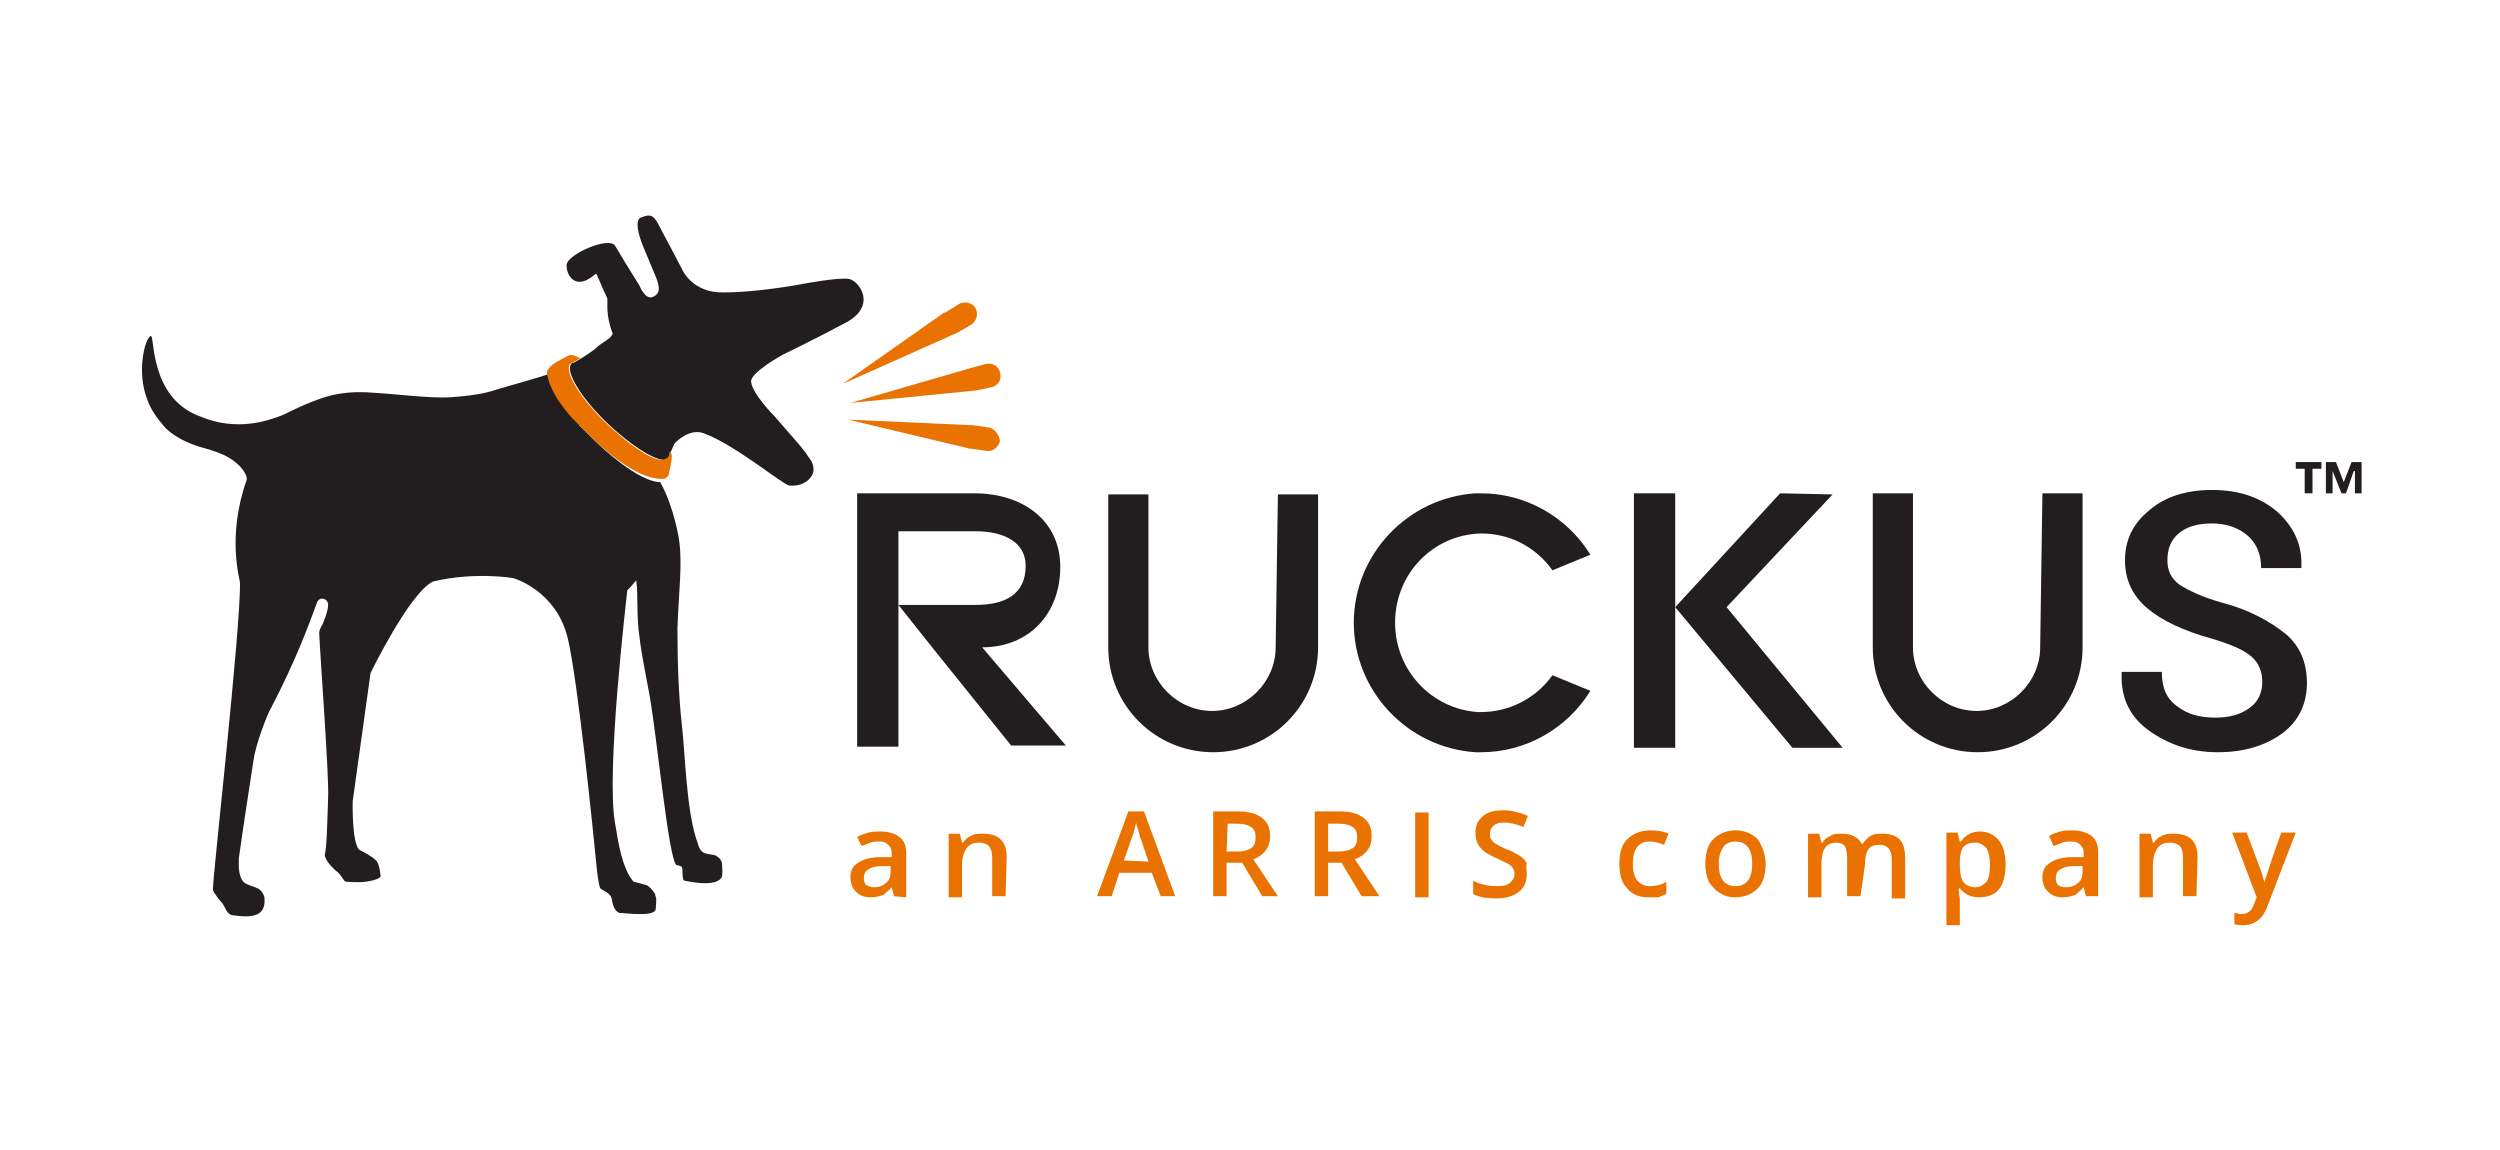 <?xml version="1.0" encoding="utf-8"?>
<!-- Generator: Adobe Illustrator 26.5.0, SVG Export Plug-In . SVG Version: 6.00 Build 0)  -->
<svg version="1.1" id="Layer_1" xmlns="http://www.w3.org/2000/svg" xmlns:xlink="http://www.w3.org/1999/xlink" x="0px" y="0px"
	 viewBox="0 0 224 103" style="enable-background:new 0 0 224 103;" xml:space="preserve">
<style type="text/css">
	.st0{fill:#221E1F;}
	.st1{fill:#EA7200;}
</style>
<g>
	<g>
		<polyline class="st0" points="154.7,54.4 164.2,44.3 159.5,44.2 150.1,54.4 160.6,67 165.1,67 		"/>
		<polyline class="st0" points="210.7,41.4 210,43.2 209.3,41.4 208.4,41.4 208.4,44.2 209,44.2 209,42.2 209,42.2 209.8,44.2 
			210.2,44.2 210.9,42.2 211,42.2 211,44.2 211.6,44.2 211.6,41.4 		"/>
		<polyline class="st0" points="205.7,41.4 205.7,42 206.5,42 206.5,44.2 207.2,44.2 207.2,42 208,42 208,41.4 		"/>
		<g>
			<path class="st0" d="M114.3,58c0,3.1-2.6,5.7-5.7,5.7c-3.1,0-5.7-2.6-5.7-5.7V44.3h-3.6V58c0,5.2,4.2,9.4,9.4,9.4
				c5.2,0,9.4-4.2,9.4-9.4V44.3h-3.6"/>
			<path class="st0" d="M132.7,47.8c2.6,0,4.9,1.2,6.4,3.3l3.4-1.4c-2.1-3.4-5.8-5.5-9.8-5.5h-0.1c-0.1,0-0.2,0-0.3,0h-0.1
				c-6.1,0.4-10.9,5.5-10.9,11.6s4.8,11.2,10.9,11.6h0.1h0.2c0,0,0.1,0,0.1,0h0.1c4,0,7.7-2.1,9.8-5.5l-3.4-1.4
				c-1.5,2.1-3.9,3.3-6.4,3.3c-0.1,0-0.1,0-0.2,0h-0.1c-4.2-0.3-7.4-3.8-7.4-8C125,51.4,128.4,47.9,132.7,47.8"/>
			<rect x="146.4" y="44.2" class="st0" width="3.7" height="22.8"/>
			<path class="st0" d="M182.8,58c0,3.1-2.6,5.7-5.7,5.7s-5.7-2.6-5.7-5.7V44.2h-3.6V58c0,5.2,4.2,9.4,9.4,9.4s9.4-4.2,9.4-9.4V44.2
				h-3.6"/>
			<path class="st0" d="M95,50.8L95,50.8c0-4.2-3.4-6.6-7.7-6.6H76.8v22.7h3.7v-8l0,0c0,0,0-4.7,0-4.6v-3.6l0,0v-3.1h6.9
				c2.6,0,4.5,1,4.5,3.1c0,2.6-1.9,3.5-4.5,3.5h-6.9l3.1,3.9l7,8.7h4.9L88,58C92.2,58,95,55,95,50.8"/>
			<path class="st0" d="M199.1,54c-1.8-0.5-3-1.1-3.8-1.6c-0.8-0.6-1.1-1.3-1.1-2.2c0-1,0.3-1.8,1-2.4c0.7-0.6,1.7-0.9,3-0.9
				c1.3,0,2.4,0.4,3.2,1.1c0.8,0.7,1.2,1.7,1.2,2.9h3.6l0-0.1c0.1-2-0.7-3.6-2.1-4.9c-1.5-1.3-3.4-2-5.9-2c-2.3,0-4.2,0.6-5.6,1.8
				c-1.5,1.2-2.2,2.7-2.2,4.5c0,1.8,0.7,3.2,2,4.3c1.3,1.1,3.2,2,5.7,2.7c1.7,0.5,2.9,1,3.6,1.6c0.7,0.6,1,1.4,1,2.3
				c0,1-0.4,1.8-1.1,2.3c-0.8,0.6-1.8,0.9-3.1,0.9c-1.4,0-2.5-0.3-3.4-1c-1-0.7-1.4-1.7-1.4-3.1h-3.6l0,0.1c-0.1,2.3,0.8,4,2.5,5.2
				c1.7,1.2,3.7,1.9,6.1,1.9c2.4,0,4.3-0.6,5.8-1.7c1.5-1.1,2.2-2.7,2.2-4.5c0-1.8-0.6-3.3-1.9-4.4C203.3,55.6,201.4,54.6,199.1,54"
				/>
			<path class="st0" d="M51.9,38.1c0.3,0.3,0.6,0.6,0.9,0.9C52.5,38.7,52.2,38.4,51.9,38.1"/>
			<path class="st1" d="M85.8,29.8l1.2-0.7c0.5-0.3,0.7-1,0.4-1.5l0,0c-0.3-0.5-0.9-0.6-1.4-0.4L84.7,28c0,0-0.1,0-0.1,0l-9.1,6.4
				L85.8,29.8C85.7,29.8,85.8,29.8,85.8,29.8"/>
			<path class="st1" d="M86.9,33l-10.7,3.1L87.3,35c0,0,0.1,0,0.1,0l1.4-0.3c0.6-0.1,1-0.7,0.8-1.3c-0.1-0.6-0.7-0.9-1.2-0.8
				L86.9,33C86.9,32.9,86.9,32.9,86.9,33"/>
			<path class="st1" d="M88.6,38.3l-1.4-0.2c0,0-0.1,0-0.1,0l-11.1-0.5l10.9,2.6c0,0,0.1,0,0.1,0l1.4,0.2c0.6,0.1,1.1-0.4,1.2-0.9
				l0,0C89.5,38.9,89.1,38.4,88.6,38.3"/>
			<path class="st0" d="M70.1,31.8c0,0,2.9-1.4,5.7-2.9s1.2-3.7,0.3-3.9c-0.9-0.2-4.5,0.5-4.5,0.5s-3.8,0.7-6.7,0.7
				c-2.9,0.1-3.8-2.1-3.8-2.1s-1.3-2.5-1.9-3.6c-0.6-1.2-0.8-1.4-1.8-1c-0.8,0.4,0.4,3,0.4,3s0.7,1.7,1,2.4c0.3,0.8,0.4,1.4-0.3,1.7
				c-0.7,0.3-1.2-1-1.2-1L56,23.5c0,0-0.7-1.2-0.9-1.5c-0.6-0.8-4,0.7-4.3,1.6c-0.2,0.6,0.5,2.7,2.5,1c0.2-0.2,0.2,0.2,0.3,0.3
				c0.3,0.7,0.6,1.4,0.8,1.8c0.1,0.3-0.2,1.4,0.5,3.2c-0.2,0.5-1,0.8-1.4,1.2c-0.3,0.3-0.8,0.6-1.4,1l0,0l-0.7,0.4c0,0,0,0-0.1,0
				c0,0-0.1,0-0.1,0.1l0,0c-0.6,0.6,0.8,3,3.2,5.3c2,1.9,4,3.2,5,3.3c0.2,0,0.4,0,0.5-0.2c0,0,0.1-0.1,0.1-0.1c0,0,0-0.1,0-0.1
				c0,0,0-0.1,0-0.1c0-0.1,0-0.1,0.1-0.2l0,0c0.1-0.2,0.2-0.5,0.3-0.7c0.2-0.3,1.4-1.4,2.6-1c2.8,1,7.1,4.6,7.7,4.7
				c0.8,0.1,1.7-0.2,2.1-1c0.3-0.7-0.2-1.4-0.4-1.6c-0.2-0.4-1-1.3-1-1.3l-2-2.3c0,0-2-2-2.1-3.1C67.2,33.4,70.1,31.8,70.1,31.8"/>
			<path class="st0" d="M53.1,39.3c-0.1-0.1-0.2-0.2-0.3-0.3c-0.3-0.3-0.6-0.6-0.9-0.9c0,0,0,0,0-0.1c-0.1-0.1-0.1-0.1-0.2-0.2
				c-0.1-0.1-0.1-0.1-0.2-0.2l0,0c-1.1-1.3-2.1-2.8-2.3-4.1l0,0v0l0,0c-0.8,0.3-3.7,1.1-4.7,1.4c-1.1,0.4-2.7,0.6-4.2,0.7
				c-1.7,0.1-4.9-0.3-6.7-0.4c-1-0.1-2.2-0.1-3.3,0.1c-2,0.3-4.7,1.8-5,1.9c-1.3,0.5-4.1,1.5-7.4,0.1c-4.6-1.7-4-7.4-4.4-7.2
				c-0.5,0.2-1.3,3.2-0.3,5.7c0.3,0.9,0.9,1.7,1.5,2.4c0.5,0.6,1.6,1.3,2.8,1.7c0.5,0.2,1.1,0.3,1.6,0.5c0.3,0.1,1.3,0.4,2.1,1.1
				c0.6,0.5,1,1.2,0.9,1.5c-1.8,5.1-0.6,8.9-0.6,9.2c0.1,3.8-2.5,27-2.4,27.2c0,0.1-0.1,0.3,0.1,0.6c0.2,0.3,0.5,0.7,0.7,0.9
				c0.3,0.4,0.4,1,0.9,1.1c2,0.3,3,0,2.9-1.5c0-0.2-0.2-0.7-0.6-0.9c-0.4-0.2-1-0.3-1.3-0.6c-0.5-0.6-0.4-1.6-0.4-2.1
				c0.3-2.2,0.9-6.1,1.3-8.7c0.2-1.5,1.2-4.1,1.6-4.8c2.2-4.2,3.4-7.5,4.1-9.4c0.2-0.6,1-0.4,1,0.2c0,0.6-0.5,1.8-0.6,1.9
				c-0.1,0.2-0.2,0.4-0.2,0.6c0.1,2.4,0.9,12.9,0.8,14.8c-0.1,2.6-0.1,4.2-0.3,5.1c0,0.4,0.6,1.1,1.1,1.5c0.4,0.3,0.6,0.9,0.8,0.9
				c0.2,0,1.1,0.1,1.8,0c0.7-0.1,1.3-0.3,1.3-0.5c0-0.1-0.1-1.1-0.4-1.4c-0.4-0.4-1.2-0.8-1.4-0.9c-0.8-0.3-0.7-4.4-0.7-4.4
				l1.6-11.5c0,0,3.5-7.2,5.6-8.2c3.8-0.9,7.2-0.3,7.2-0.3s3.9,1.1,4.9,5.5c0.9,4,2.2,16.7,2.6,20.8c0.1,0.8,0.2,1.4,0.3,1.5
				c0.2,0.2,0.9,0.4,1,0.9c0.1,0.5,0.2,1.1,0.7,1.3c0.4,0,1,0.1,1.8,0.1c0.5,0,1.1,0,1.4-0.3c0.1-0.1,0.1-1.1,0.1-1.1
				c0-0.1-0.1-0.2-0.1-0.4c-0.2-0.3-0.5-0.7-0.8-0.8c-0.3-0.1-0.8-0.2-1.1-0.3c-0.1,0-0.3-0.4-0.4-0.5c-0.9-1.6-1.1-3.8-1.3-4.8
				c-0.8-4.6,1-19.7,1.1-20.8c0,0,0.4-0.4,0.8-0.9C56.9,52.1,57,52,57,52c0.2,1.3,0,3.1,0.3,5.1c0.2,1.7,0.6,3.5,0.9,5.2
				c0.7,4,1.7,14.6,2.4,15.2c0,0,0.5,0.1,0.5,0.2c0.1,0.3,0,1.1,0.2,1.2c1.4,0.3,2.8,0.4,3.3-0.2c0.2-0.2,0.1-0.9,0.1-1.2
				c0-0.1,0-0.5-0.5-0.8c-0.3-0.2-1-0.1-1.3-0.4c-0.2-0.2-0.3-0.4-0.4-0.8c-1-2.7-1.1-7.9-1.4-10.5c-0.3-2.7-0.4-5.7-0.4-8.7
				c0.1-3.2,0.5-5.9,0.1-8.2c-0.6-3.2-1.6-4.8-1.6-4.8s0-0.1,0-0.1c-0.1,0-0.1,0-0.2,0C57.1,43,54.2,40.4,53.1,39.3"/>
			<path class="st1" d="M60,40.7C60,40.8,60,40.8,60,40.7c0,0.1-0.1,0.2-0.1,0.2c0,0,0,0.1-0.1,0.1c-0.1,0.1-0.3,0.2-0.5,0.2
				c-1,0-3-1.4-5-3.3c-2.4-2.3-3.8-4.7-3.2-5.3l0,0c0,0,0.1,0,0.1-0.1c0,0,0,0,0.1,0l0.7-0.4l0,0c-0.4-0.2-0.7-0.3-0.9-0.3
				c-0.1,0-1.2,0.6-1.5,0.8c-0.4,0.3-0.6,0.6-0.6,0.8c0,0,0,0,0,0c0,0,0,0,0,0c0.2,1.4,1.2,2.9,2.3,4.1l0,0c0.1,0.1,0.1,0.1,0.2,0.2
				c0.1,0.1,0.1,0.1,0.2,0.2l0,0c0.3,0.3,0.6,0.6,0.9,0.9c0.1,0.1,0.2,0.2,0.3,0.3c1.1,1.1,4,3.7,6.2,3.8c0.1,0,0.1,0,0.2,0
				c0,0,0.1,0,0.1,0s0.1,0,0.1,0c0.3-0.1,0.4-0.3,0.4-0.3s0.3-1.3,0.3-1.7c0-0.2-0.1-0.4-0.2-0.5l0,0C60,40.6,60,40.7,60,40.7"/>
			<path class="st1" d="M80.1,80.3l-0.2-0.8h0c-0.3,0.3-0.6,0.6-0.8,0.7c-0.3,0.1-0.6,0.2-1.1,0.2c-0.6,0-1-0.2-1.3-0.5
				c-0.3-0.3-0.5-0.7-0.5-1.3c0-0.6,0.2-1,0.7-1.3c0.4-0.3,1.1-0.5,2-0.5l1,0v-0.3c0-0.4-0.1-0.6-0.3-0.8c-0.2-0.2-0.4-0.3-0.8-0.3
				c-0.3,0-0.6,0-0.8,0.1c-0.3,0.1-0.5,0.2-0.8,0.3L76.8,75c0.3-0.2,0.7-0.3,1-0.4c0.4-0.1,0.7-0.1,1.1-0.1c0.7,0,1.3,0.2,1.7,0.5
				c0.4,0.3,0.6,0.8,0.6,1.5v3.9 M78.3,79.5c0.4,0,0.8-0.1,1.1-0.4c0.3-0.2,0.4-0.6,0.4-1v-0.5l-0.7,0c-0.6,0-1,0.1-1.3,0.3
				c-0.3,0.2-0.4,0.4-0.4,0.8c0,0.3,0.1,0.5,0.2,0.6C77.8,79.4,78,79.5,78.3,79.5"/>
			<path class="st1" d="M90.1,80.3h-1.2v-3.5c0-0.4-0.1-0.8-0.3-1c-0.2-0.2-0.5-0.3-0.9-0.3c-0.5,0-0.9,0.2-1.1,0.5
				s-0.4,0.8-0.4,1.5v2.9H85v-5.7h1l0.2,0.8h0.1c0.2-0.3,0.4-0.5,0.7-0.6c0.3-0.2,0.7-0.2,1.1-0.2c1.4,0,2.1,0.7,2.1,2.1"/>
			<path class="st1" d="M104,80.3l-0.8-2.1h-2.9l-0.7,2.1h-1.3l2.8-7.6h1.4l2.8,7.6 M102.9,77.2l-0.7-2.1c-0.1-0.1-0.1-0.4-0.2-0.7
				c-0.1-0.3-0.2-0.5-0.2-0.7c-0.1,0.4-0.2,0.9-0.4,1.4l-0.7,2L102.9,77.2L102.9,77.2z"/>
			<path class="st1" d="M109.9,77.3v3h-1.2v-7.6h2.2c1,0,1.7,0.2,2.2,0.6c0.5,0.4,0.7,0.9,0.7,1.7c0,0.9-0.5,1.6-1.5,2l2.2,3.3h-1.4
				l-1.8-3 M109.9,76.3h0.9c0.6,0,1-0.1,1.3-0.3c0.3-0.2,0.4-0.5,0.4-1c0-0.4-0.1-0.7-0.4-0.9c-0.3-0.2-0.7-0.3-1.3-0.3h-0.8
				L109.9,76.3L109.9,76.3z"/>
			<path class="st1" d="M119,77.3v3h-1.2v-7.6h2.2c1,0,1.7,0.2,2.2,0.6c0.5,0.4,0.7,0.9,0.7,1.7c0,0.9-0.5,1.6-1.5,2l2.2,3.3H122
				l-1.8-3 M119,76.3h0.9c0.6,0,1-0.1,1.3-0.3c0.3-0.2,0.4-0.5,0.4-1c0-0.4-0.1-0.7-0.4-0.9c-0.3-0.2-0.7-0.3-1.3-0.3H119L119,76.3
				L119,76.3z"/>
			<rect x="126.8" y="72.8" class="st1" width="1.2" height="7.6"/>
			<path class="st1" d="M136.8,78.3c0,0.7-0.2,1.2-0.7,1.6c-0.5,0.4-1.2,0.6-2,0.6s-1.6-0.1-2.1-0.4v-1.2c0.3,0.2,0.7,0.3,1.1,0.4
				c0.4,0.1,0.8,0.1,1.1,0.1c0.5,0,0.9-0.1,1.1-0.3c0.2-0.2,0.4-0.4,0.4-0.8c0-0.3-0.1-0.5-0.3-0.7c-0.2-0.2-0.7-0.4-1.3-0.7
				c-0.7-0.3-1.2-0.6-1.5-1s-0.4-0.8-0.4-1.3c0-0.6,0.2-1.1,0.7-1.5s1.1-0.5,1.8-0.5s1.5,0.2,2.2,0.5l-0.4,1
				c-0.7-0.3-1.3-0.4-1.8-0.4c-0.4,0-0.7,0.1-0.9,0.3c-0.2,0.2-0.3,0.4-0.3,0.7c0,0.2,0,0.4,0.1,0.5c0.1,0.1,0.2,0.3,0.4,0.4
				c0.2,0.1,0.5,0.3,1,0.5c0.6,0.2,1,0.5,1.2,0.6c0.3,0.2,0.5,0.4,0.6,0.7C136.7,77.6,136.8,77.9,136.8,78.3"/>
			<path class="st1" d="M147.8,80.4c-0.9,0-1.5-0.2-2-0.8c-0.5-0.5-0.7-1.2-0.7-2.2s0.2-1.7,0.7-2.2c0.5-0.5,1.2-0.8,2.1-0.8
				c0.6,0,1.2,0.1,1.6,0.3l-0.4,1c-0.5-0.2-0.9-0.3-1.3-0.3c-1,0-1.5,0.7-1.5,2c0,0.6,0.1,1.1,0.4,1.5c0.3,0.3,0.6,0.5,1.1,0.5
				c0.5,0,1.1-0.1,1.5-0.4v1.1c-0.2,0.1-0.5,0.2-0.7,0.3C148.5,80.4,148.2,80.4,147.8,80.4"/>
			<path class="st1" d="M158.2,77.4c0,0.9-0.2,1.7-0.7,2.2c-0.5,0.5-1.2,0.8-2,0.8c-0.5,0-1-0.1-1.4-0.4c-0.4-0.2-0.7-0.6-1-1
				c-0.2-0.5-0.3-1-0.3-1.6c0-0.9,0.2-1.7,0.7-2.2c0.5-0.5,1.2-0.8,2-0.8c0.8,0,1.5,0.3,2,0.8C157.9,75.8,158.2,76.6,158.2,77.4
				 M154,77.4c0,1.3,0.5,2,1.5,2s1.5-0.7,1.5-2c0-1.3-0.5-2-1.5-2c-0.5,0-0.9,0.2-1.1,0.5C154.1,76.4,154,76.8,154,77.4"/>
			<path class="st1" d="M166.7,80.3h-1.2v-3.5c0-0.4-0.1-0.8-0.2-1c-0.2-0.2-0.4-0.3-0.8-0.3c-0.5,0-0.8,0.2-1,0.5
				c-0.2,0.3-0.3,0.8-0.3,1.5v2.9h-1.2v-5.7h1l0.2,0.8h0.1c0.2-0.3,0.4-0.5,0.7-0.6c0.3-0.2,0.6-0.2,1-0.2c0.9,0,1.5,0.3,1.8,0.9
				h0.1c0.2-0.3,0.4-0.5,0.7-0.7c0.3-0.2,0.7-0.2,1.1-0.2c0.7,0,1.2,0.2,1.5,0.5c0.3,0.3,0.5,0.9,0.5,1.6v3.7h-1.2v-3.5
				c0-0.4-0.1-0.8-0.3-1c-0.2-0.2-0.4-0.3-0.8-0.3c-0.5,0-0.8,0.1-1,0.4c-0.2,0.3-0.3,0.8-0.3,1.4"/>
			<path class="st1" d="M177.3,80.4c-0.7,0-1.3-0.3-1.7-0.8h-0.1c0,0.5,0.1,0.8,0.1,0.9v2.4h-1.2v-8.3h1c0,0.1,0.1,0.4,0.2,0.8h0.1
				c0.4-0.6,1-0.9,1.7-0.9c0.7,0,1.3,0.3,1.7,0.8c0.4,0.5,0.6,1.2,0.6,2.2c0,0.9-0.2,1.7-0.6,2.2S178,80.4,177.3,80.4 M177,75.5
				c-0.5,0-0.8,0.1-1.1,0.4c-0.2,0.3-0.3,0.7-0.3,1.4v0.2c0,0.7,0.1,1.2,0.3,1.5c0.2,0.3,0.6,0.5,1.1,0.5c0.4,0,0.7-0.2,1-0.5
				c0.2-0.3,0.3-0.8,0.3-1.5c0-0.6-0.1-1.1-0.3-1.5C177.7,75.7,177.4,75.5,177,75.5"/>
			<path class="st1" d="M186.9,80.3l-0.2-0.8h0c-0.3,0.3-0.6,0.6-0.8,0.7c-0.3,0.1-0.6,0.2-1.1,0.2c-0.6,0-1-0.2-1.3-0.5
				c-0.3-0.3-0.5-0.7-0.5-1.3c0-0.6,0.2-1,0.7-1.3c0.4-0.3,1.1-0.5,2-0.5l1,0v-0.3c0-0.4-0.1-0.6-0.3-0.8c-0.2-0.2-0.4-0.3-0.8-0.3
				c-0.3,0-0.6,0-0.8,0.1c-0.3,0.1-0.5,0.2-0.8,0.3l-0.4-0.9c0.3-0.2,0.7-0.3,1-0.4c0.4-0.1,0.7-0.1,1.1-0.1c0.7,0,1.3,0.2,1.7,0.5
				c0.4,0.3,0.6,0.8,0.6,1.5v3.9 M185.1,79.5c0.4,0,0.8-0.1,1.1-0.4c0.3-0.2,0.4-0.6,0.4-1v-0.5l-0.7,0c-0.6,0-1,0.1-1.3,0.3
				c-0.3,0.2-0.4,0.4-0.4,0.8c0,0.3,0.1,0.5,0.2,0.6C184.5,79.4,184.8,79.5,185.1,79.5"/>
			<path class="st1" d="M196.8,80.3h-1.2v-3.5c0-0.4-0.1-0.8-0.3-1c-0.2-0.2-0.5-0.3-0.9-0.3c-0.5,0-0.9,0.2-1.1,0.5
				s-0.4,0.8-0.4,1.5v2.9h-1.2v-5.7h1l0.2,0.8h0.1c0.2-0.3,0.4-0.5,0.7-0.6c0.3-0.2,0.7-0.2,1.1-0.2c1.4,0,2.1,0.7,2.1,2.1"/>
			<path class="st1" d="M200,74.6h1.3l1.2,3.2c0.2,0.5,0.3,0.9,0.4,1.3h0c0-0.2,0.1-0.4,0.2-0.7c0.1-0.3,0.5-1.6,1.3-3.8h1.3
				l-2.5,6.5c-0.4,1.2-1.2,1.8-2.2,1.8c-0.3,0-0.5,0-0.8-0.1v-1c0.2,0,0.4,0.1,0.6,0.1c0.6,0,1-0.3,1.2-1l0.2-0.5"/>
		</g>
	</g>
</g>
</svg>
